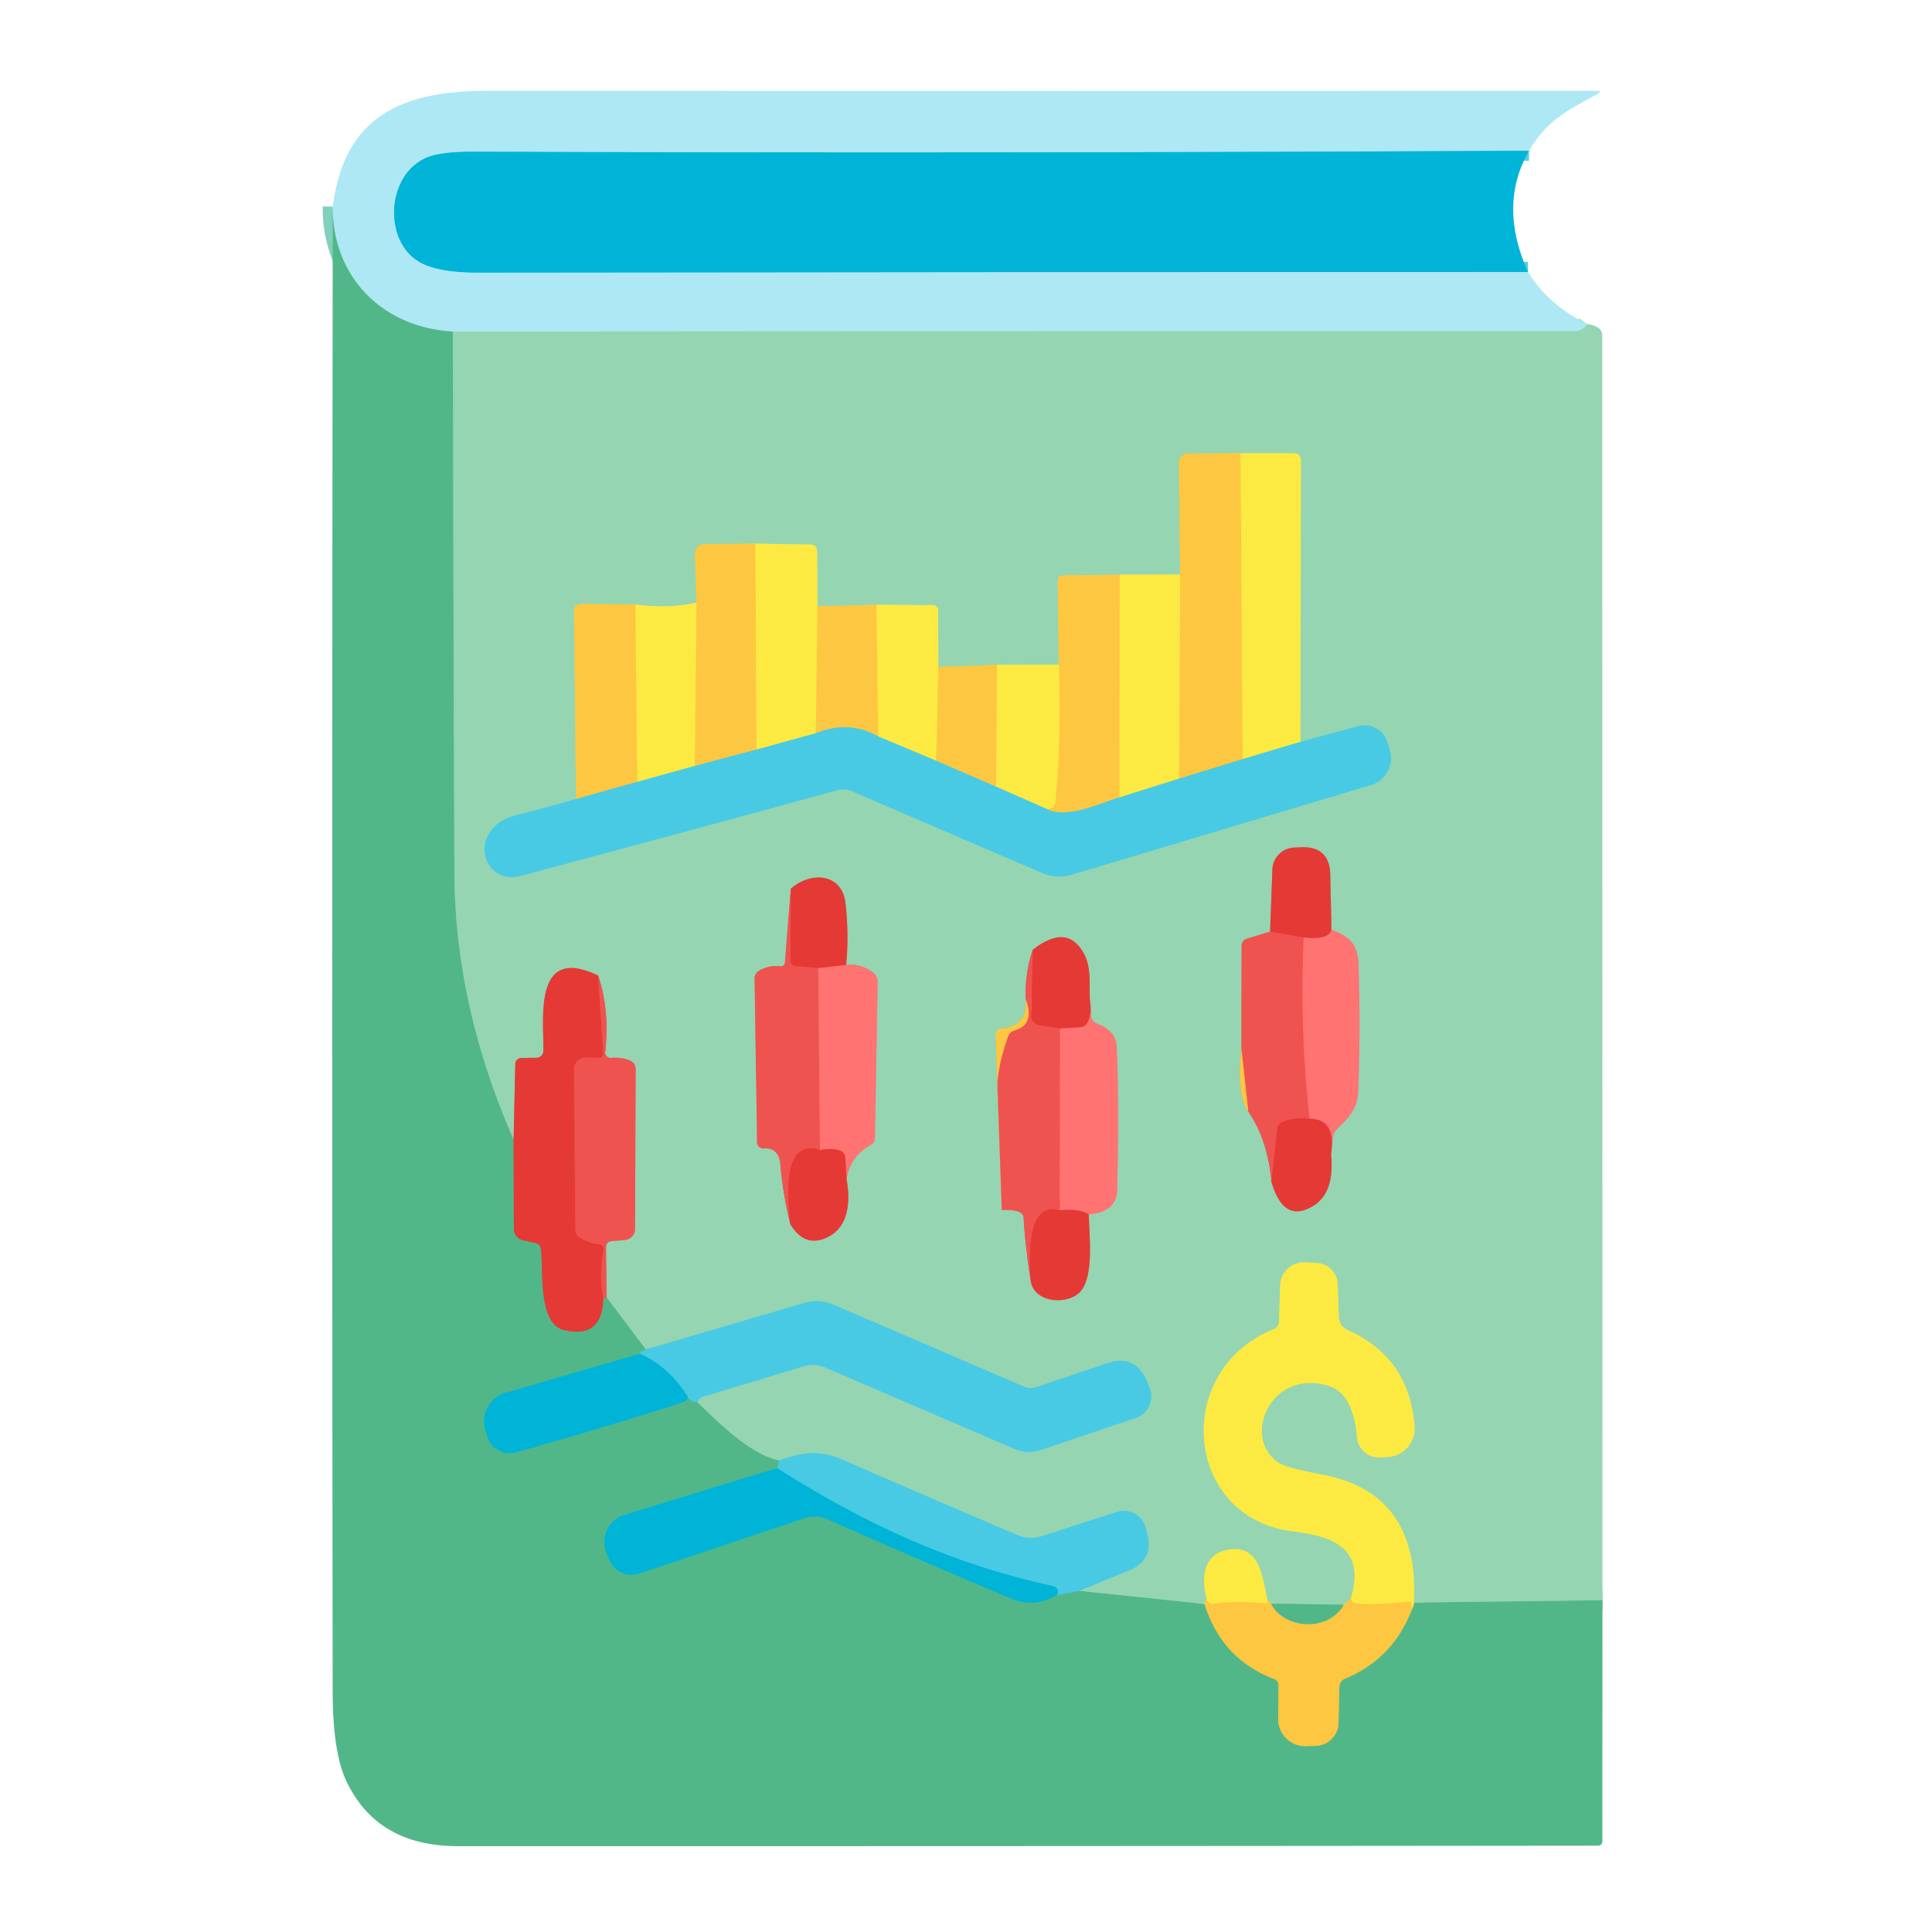 <svg viewBox="0.00 0.00 192.00 192.00" version="1.1" xmlns="http://www.w3.org/2000/svg">
<g stroke-linecap="butt" fill="none" stroke-width="2.00">
<path d="M 151.95 14.98
  Q 99.54 15.26 47.10 15.08
  Q 43.85 15.07 42.47 15.63
  C 38.40 17.29 38.05 23.88 41.64 26.01
  Q 43.47 27.10 47.59 27.09
  Q 99.60 27.02 151.85 27.03" stroke="#57cee6"></path>
<path d="M 157.75 32.22
  Q 157.26 32.91 156.50 32.91
  Q 100.17 32.91 45.01 32.95" stroke="#a1dfd3"></path>
<path d="M 45.01 32.95
  C 37.98 32.57 32.99 27.46 33.07 20.53" stroke="#80d0be"></path>
<path d="M 45.01 32.95
  Q 45.05 59.96 45.16 86.75
  Q 45.21 99.94 51.04 113.24" stroke="#74c69d"></path>
<path d="M 51.04 113.24
  L 51.07 122.15
  A 1.13 1.12 -83.8 0 0 51.94 123.24
  L 53.21 123.53
  Q 53.70 123.64 53.76 124.14
  C 54.02 126.24 53.42 131.56 56.06 132.18
  Q 59.83 133.08 59.97 129.05" stroke="#9c785f"></path>
<path d="M 59.97 129.05
  Q 60.12 128.97 60.27 128.90" stroke="#a1856c"></path>
<path d="M 60.27 128.90
  L 64.19 134.11" stroke="#74c69d"></path>
<path d="M 64.19 134.11
  Q 63.48 134.43 63.57 134.54" stroke="#4dc1b6"></path>
<path d="M 63.57 134.54
  L 50.22 138.42
  A 2.95 2.95 0.0 0 0 48.22 142.07
  L 48.40 142.71
  A 2.37 2.37 0.0 0 0 51.32 144.32
  Q 60.11 141.85 67.85 139.37
  Q 68.41 139.19 68.34 138.79" stroke="#29b6b0"></path>
<path d="M 68.34 138.79
  Q 68.69 139.39 69.31 139.34" stroke="#4dc1b6"></path>
<path d="M 69.31 139.34
  C 71.27 141.26 74.67 144.64 77.45 145.13" stroke="#74c69d"></path>
<path d="M 77.45 145.13
  L 77.23 145.90" stroke="#4dc1b6"></path>
<path d="M 77.23 145.90
  L 62.07 150.54
  A 2.84 2.84 0.0 0 0 60.28 154.35
  L 60.55 155.01
  A 2.42 2.41 69.3 0 0 63.55 156.37
  L 79.96 150.87
  A 3.15 3.15 0.0 0 1 82.22 150.98
  Q 91.17 154.95 100.60 158.91
  Q 102.72 159.80 105.04 158.52" stroke="#29b6b0"></path>
<path d="M 105.04 158.52
  L 107.27 158.09" stroke="#4dc1b6"></path>
<path d="M 107.27 158.09
  L 119.71 159.40" stroke="#74c69d"></path>
<path d="M 119.71 159.40
  Q 121.39 164.85 126.62 166.86
  Q 127.07 167.03 127.06 167.51
  L 127.03 170.81
  A 2.69 2.68 89.3 0 0 129.81 173.53
  L 130.78 173.50
  A 2.33 2.33 0.0 0 0 133.02 171.22
  L 133.10 167.69
  Q 133.11 167.06 133.70 166.81
  Q 138.45 164.82 140.30 159.97" stroke="#a8bf65"></path>
<path d="M 140.30 159.97
  Q 140.48 159.65 140.51 159.26" stroke="#a7d165"></path>
<path d="M 140.51 159.26
  L 159.25 159.03" stroke="#74c69d"></path>
<path d="M 140.51 159.26
  Q 141.06 148.39 131.47 146.56
  Q 127.88 145.88 127.14 145.41
  C 123.28 142.97 126.26 135.94 132.03 137.72
  Q 134.49 138.48 134.85 142.82
  A 2.20 2.19 85.9 0 0 137.18 144.84
  L 137.94 144.79
  A 2.83 2.83 0.0 0 0 140.58 141.75
  Q 140.07 134.94 133.95 132.19
  Q 133.08 131.79 133.05 130.84
  L 132.93 127.60
  A 2.16 2.16 0.0 0 0 130.90 125.52
  L 129.75 125.45
  A 2.39 2.37 2.6 0 0 127.22 127.75
  L 127.11 131.34
  A 0.84 0.82 -10.9 0 1 126.59 132.09
  C 116.50 136.11 117.59 150.81 128.46 152.18
  C 132.47 152.68 135.72 153.80 134.26 158.80" stroke="#c9e07a"></path>
<path d="M 134.26 158.80
  L 133.55 159.48" stroke="#c9ce7a"></path>
<path d="M 133.55 159.48
  L 126.29 159.37" stroke="#74c69d"></path>
<path d="M 126.29 159.37
  Q 126.11 159.03 125.95 159.04" stroke="#c9ce7a"></path>
<path d="M 125.95 159.04
  C 125.47 156.81 125.23 153.22 121.74 154.08
  C 119.57 154.61 119.38 156.95 119.90 158.78" stroke="#c9e07a"></path>
<path d="M 119.90 158.78
  L 119.71 159.40" stroke="#c9ce7a"></path>
<path d="M 107.27 158.09
  L 112.21 156.06
  Q 114.68 155.04 114.01 152.45
  L 113.85 151.83
  A 2.25 2.25 0.0 0 0 110.98 150.26
  L 103.48 152.68
  A 3.33 3.30 47.2 0 1 101.17 152.58
  Q 92.65 148.96 83.75 145.07
  C 81.42 144.05 79.71 144.34 77.45 145.13" stroke="#6fd0cb"></path>
<path d="M 69.31 139.34
  Q 69.39 139.21 69.46 139.11
  Q 69.61 138.88 69.88 138.80
  L 79.84 135.79
  A 3.26 3.23 48.1 0 1 82.06 135.92
  L 100.83 143.99
  A 3.64 3.61 -42.3 0 0 103.42 144.10
  L 112.89 140.90
  A 2.24 2.23 69.5 0 0 114.24 137.93
  L 113.97 137.27
  Q 112.84 134.54 110.04 135.48
  L 102.91 137.88
  Q 102.37 138.06 101.85 137.84
  L 82.85 129.67
  Q 81.42 129.05 79.92 129.49
  L 64.19 134.11" stroke="#6fd0cb"></path>
<path d="M 60.27 128.90
  L 60.22 123.98
  Q 60.21 123.39 60.80 123.34
  L 62.10 123.23
  A 1.10 1.09 -2.0 0 0 63.11 122.15
  L 63.17 106.28
  Q 63.18 105.63 62.57 105.38
  Q 61.70 105.03 60.74 105.14
  A 0.54 0.54 0.0 0 1 60.14 104.54
  Q 60.59 100.30 59.44 96.95" stroke="#c29481"></path>
<path d="M 59.44 96.95
  C 52.99 93.86 54.05 101.13 54.00 104.44
  A 0.69 0.69 0.0 0 1 53.31 105.12
  L 51.81 105.14
  A 0.61 0.61 0.0 0 0 51.21 105.74
  L 51.04 113.24" stroke="#bd8774"></path>
<path d="M 59.44 96.95
  L 59.95 104.63
  Q 59.99 105.13 59.49 105.13
  L 58.19 105.11
  A 1.14 1.14 0.0 0 0 57.04 106.26
  L 57.18 122.19
  A 0.97 0.96 -74.7 0 0 57.65 123.02
  Q 58.52 123.53 59.51 123.65
  Q 60.08 123.72 59.98 124.28
  Q 59.51 126.83 59.97 129.05" stroke="#ea4643"></path>
<path d="M 68.34 138.79
  Q 66.43 135.77 63.57 134.54" stroke="#24bfde"></path>
<path d="M 126.29 159.37
  C 127.71 161.97 132.01 162.17 133.55 159.48" stroke="#a8bf65"></path>
<path d="M 140.30 159.97
  L 140.30 159.62
  Q 140.31 159.12 139.82 159.18
  Q 136.73 159.55 134.74 159.34
  Q 134.31 159.29 134.26 158.80" stroke="#fdd942"></path>
<path d="M 105.04 158.52
  Q 105.36 157.78 104.49 157.59
  C 94.51 155.40 85.89 151.41 77.23 145.90" stroke="#24bfde"></path>
<path d="M 125.95 159.04
  Q 125.98 159.19 125.91 159.31
  Q 125.88 159.37 125.82 159.36
  Q 123.17 159.04 120.52 159.38
  Q 120.21 159.42 120.02 159.16
  Q 119.88 158.97 119.90 158.78" stroke="#fdd942"></path>
<path d="M 117.27 57.10
  L 111.28 57.11" stroke="#c9e07a"></path>
<path d="M 111.28 57.11
  L 105.68 57.18
  Q 105.11 57.19 105.12 57.76
  L 105.22 66.05" stroke="#c9ce7a"></path>
<path d="M 105.22 66.05
  L 99.10 66.07" stroke="#c9e07a"></path>
<path d="M 99.10 66.07
  L 93.25 66.28" stroke="#c9ce7a"></path>
<path d="M 93.25 66.28
  L 93.23 60.66
  A 0.53 0.53 0.0 0 0 92.70 60.14
  L 87.11 60.10" stroke="#c9e07a"></path>
<path d="M 87.11 60.10
  L 81.24 60.24" stroke="#c9ce7a"></path>
<path d="M 81.24 60.24
  L 81.20 54.72
  A 0.60 0.60 0.0 0 0 80.61 54.12
  L 75.08 54.03" stroke="#c9e07a"></path>
<path d="M 75.08 54.03
  L 70.01 54.07
  A 0.95 0.95 0.0 0 0 69.06 55.05
  L 69.21 59.89" stroke="#c9ce7a"></path>
<path d="M 69.21 59.89
  Q 66.43 60.52 63.14 60.07" stroke="#c9e07a"></path>
<path d="M 63.14 60.07
  L 57.70 60.02
  A 0.66 0.65 -0.4 0 0 57.04 60.68
  L 57.25 79.40" stroke="#c9ce7a"></path>
<path d="M 57.25 79.40
  Q 54.70 80.16 51.34 81.01
  C 46.28 82.28 47.90 88.07 51.75 87.04
  Q 67.21 82.92 83.27 78.51
  A 2.08 2.02 48.3 0 1 84.63 78.61
  L 103.55 86.75
  A 4.42 4.41 48.2 0 0 106.53 86.92
  L 136.25 78.01
  A 2.78 2.78 0.0 0 0 138.11 74.53
  L 137.87 73.76
  A 2.36 2.36 0.0 0 0 134.99 72.17
  L 129.24 73.72" stroke="#6fd0cb"></path>
<path d="M 129.24 73.72
  L 129.28 45.79
  Q 129.29 45.05 128.54 45.05
  L 123.29 45.04" stroke="#c9e07a"></path>
<path d="M 123.29 45.04
  L 118.09 45.07
  A 0.93 0.93 0.0 0 0 117.16 46.01
  L 117.27 57.10" stroke="#c9ce7a"></path>
<path d="M 123.29 45.04
  L 123.50 75.44" stroke="#fdd942"></path>
<path d="M 123.50 75.44
  L 117.17 77.38" stroke="#a3c993"></path>
<path d="M 117.17 77.38
  L 117.27 57.10" stroke="#fdd942"></path>
<path d="M 129.24 73.72
  L 123.50 75.44" stroke="#a2da93"></path>
<path d="M 117.17 77.38
  L 111.26 79.24" stroke="#a2da93"></path>
<path d="M 63.33 77.70
  L 57.25 79.40" stroke="#a3c993"></path>
<path d="M 103.97 80.37
  L 98.99 78.18" stroke="#a2da93"></path>
<path d="M 99.10 66.07
  L 98.99 78.18" stroke="#fdd942"></path>
<path d="M 98.99 78.18
  L 93.05 75.61" stroke="#a3c993"></path>
<path d="M 111.28 57.11
  L 111.26 79.24" stroke="#fdd942"></path>
<path d="M 111.26 79.24
  C 109.21 79.86 105.99 81.45 103.97 80.37" stroke="#a3c993"></path>
<path d="M 103.97 80.37
  Q 104.80 80.43 104.87 79.75
  Q 105.45 74.27 105.22 66.05" stroke="#fdd942"></path>
<path d="M 93.25 66.28
  L 93.05 75.61" stroke="#fdd942"></path>
<path d="M 93.05 75.61
  L 87.28 73.19" stroke="#a2da93"></path>
<path d="M 81.24 60.24
  L 81.08 72.87" stroke="#fdd942"></path>
<path d="M 81.08 72.87
  L 75.18 74.49" stroke="#a2da93"></path>
<path d="M 87.11 60.10
  L 87.28 73.19" stroke="#fdd942"></path>
<path d="M 87.28 73.19
  Q 84.34 71.54 81.08 72.87" stroke="#a3c993"></path>
<path d="M 75.08 54.03
  L 75.18 74.49" stroke="#fdd942"></path>
<path d="M 75.18 74.49
  L 69.04 76.12" stroke="#a3c993"></path>
<path d="M 69.04 76.12
  L 69.21 59.89" stroke="#fdd942"></path>
<path d="M 69.04 76.12
  L 63.33 77.70" stroke="#a2da93"></path>
<path d="M 63.33 77.70
  L 63.14 60.07" stroke="#fdd942"></path>
<path d="M 126.22 92.58
  L 123.93 93.28
  Q 123.40 93.44 123.39 94.00
  L 123.37 104.25" stroke="#c29481"></path>
<path d="M 123.37 104.25
  Q 122.88 108.68 124.05 110.46" stroke="#c9ce7a"></path>
<path d="M 124.05 110.46
  Q 125.99 113.29 126.36 117.47" stroke="#c29481"></path>
<path d="M 126.36 117.47
  Q 127.58 121.66 130.54 119.82
  Q 132.65 118.51 132.28 114.72" stroke="#bd8774"></path>
<path d="M 132.28 114.72
  L 132.45 113.03
  A 1.27 1.26 -19.8 0 1 132.83 112.23
  C 133.99 111.10 134.89 110.26 134.97 108.50
  Q 135.22 102.14 135.00 95.74
  C 134.93 93.79 134.02 93.01 132.32 92.42" stroke="#caa493"></path>
<path d="M 132.32 92.42
  L 132.20 86.96
  Q 132.15 84.09 129.28 84.20
  L 128.61 84.23
  A 2.26 2.25 -0.3 0 0 126.45 86.40
  L 126.22 92.58" stroke="#bd8774"></path>
<path d="M 132.32 92.42
  Q 132.03 93.45 129.55 93.17" stroke="#f25654"></path>
<path d="M 129.55 93.17
  L 126.22 92.58" stroke="#ea4643"></path>
<path d="M 130.14 111.18
  Q 128.85 110.99 127.51 111.47
  Q 126.99 111.65 126.93 112.21
  L 126.36 117.47" stroke="#ea4643"></path>
<path d="M 124.05 110.46
  L 123.37 104.25" stroke="#f68d49"></path>
<path d="M 132.28 114.72
  Q 132.80 111.18 130.14 111.18" stroke="#f25654"></path>
<path d="M 130.14 111.18
  Q 129.14 102.40 129.55 93.17" stroke="#f76362"></path>
<path d="M 78.59 88.32
  L 78.01 95.68
  A 0.38 0.38 0.0 0 1 77.58 96.03
  Q 76.45 95.90 75.49 96.43
  Q 74.99 96.71 74.99 97.29
  L 75.24 113.53
  A 0.61 0.61 0.0 0 0 75.89 114.13
  Q 77.42 114.02 77.56 115.76
  Q 77.79 118.54 78.54 121.65" stroke="#c29481"></path>
<path d="M 78.54 121.65
  Q 79.88 123.88 81.92 123.09
  C 84.36 122.16 84.54 119.46 84.13 117.19" stroke="#bd8774"></path>
<path d="M 84.13 117.19
  Q 84.43 114.95 86.60 113.74
  A 0.68 0.68 0.0 0 0 86.95 113.16
  L 87.22 97.59
  A 1.16 1.14 -71.7 0 0 86.75 96.64
  Q 85.57 95.74 84.09 95.90" stroke="#caa493"></path>
<path d="M 84.09 95.90
  Q 84.38 92.84 84.02 89.75
  C 83.68 86.80 80.63 86.54 78.59 88.32" stroke="#bd8774"></path>
<path d="M 84.09 95.90
  L 81.32 96.22" stroke="#f25654"></path>
<path d="M 81.32 96.22
  L 79.09 96.01
  Q 78.55 95.96 78.55 95.41
  L 78.59 88.32" stroke="#ea4643"></path>
<path d="M 81.32 96.22
  L 81.49 114.29" stroke="#f76362"></path>
<path d="M 81.49 114.29
  Q 77.53 113.01 78.54 121.65" stroke="#ea4643"></path>
<path d="M 84.13 117.19
  L 84.01 115.03
  A 0.76 0.76 0.0 0 0 83.51 114.36
  Q 82.68 114.06 81.49 114.29" stroke="#f25654"></path>
<path d="M 102.64 94.39
  Q 101.85 96.67 101.94 99.31" stroke="#c29481"></path>
<path d="M 101.94 99.31
  Q 102.14 101.98 99.49 102.23
  A 0.59 0.59 0.0 0 0 98.95 102.84
  L 99.56 120.26" stroke="#c9ce7a"></path>
<path d="M 99.56 120.26
  Q 101.67 120.16 101.72 121.01
  Q 101.91 123.92 102.41 127.13" stroke="#c29481"></path>
<path d="M 102.41 127.13
  C 102.62 129.57 106.32 129.79 107.49 128.20
  C 108.70 126.55 108.25 122.82 108.20 120.69" stroke="#bd8774"></path>
<path d="M 108.20 120.69
  Q 110.97 120.44 111.02 118.28
  Q 111.23 109.61 110.97 103.99
  Q 110.90 102.41 108.98 101.72
  A 0.84 0.82 8.5 0 1 108.44 101.01
  L 108.30 99.27" stroke="#caa493"></path>
<path d="M 108.30 99.27
  C 108.26 97.75 108.44 96.07 107.71 94.75
  Q 106.04 91.72 102.64 94.39" stroke="#bd8774"></path>
<path d="M 108.30 99.27
  Q 108.55 100.68 108.10 101.59
  Q 107.86 102.07 107.32 102.10
  L 105.35 102.22" stroke="#f25654"></path>
<path d="M 105.35 102.22
  L 103.19 101.87
  A 0.87 0.87 0.0 0 1 102.46 100.99
  L 102.64 94.39" stroke="#ea4643"></path>
<path d="M 108.20 120.69
  Q 107.28 120.09 105.32 120.27" stroke="#f25654"></path>
<path d="M 105.35 102.22
  L 105.32 120.27" stroke="#f76362"></path>
<path d="M 105.32 120.27
  Q 101.90 119.31 102.41 127.13" stroke="#ea4643"></path>
<path d="M 99.56 120.26
  Q 99.34 114.19 99.12 108.25
  Q 99.05 106.23 100.17 103.02
  Q 100.34 102.54 100.83 102.40
  Q 102.86 101.83 101.94 99.31" stroke="#f68d49"></path>
</g>
<path d="M 151.95 14.98
  Q 99.54 15.26 47.10 15.08
  Q 43.85 15.07 42.47 15.63
  C 38.40 17.29 38.05 23.88 41.64 26.01
  Q 43.47 27.10 47.59 27.09
  Q 99.60 27.02 151.85 27.03
  Q 153.86 30.30 157.75 32.22
  Q 157.26 32.91 156.50 32.91
  Q 100.17 32.91 45.01 32.95
  C 37.98 32.57 32.99 27.46 33.07 20.53
  C 34.21 11.55 39.93 9.03 48.39 9.03
  Q 103.51 9.05 158.66 9.03
  Q 159.36 9.03 158.74 9.36
  C 155.59 11.03 153.69 12.05 151.95 14.98
  Z" fill="#ade8f4"></path>
<path d="M 151.95 14.98
  Q 148.86 20.39 151.85 27.03
  Q 99.60 27.02 47.59 27.09
  Q 43.47 27.10 41.64 26.01
  C 38.05 23.88 38.40 17.29 42.47 15.63
  Q 43.85 15.07 47.10 15.08
  Q 99.54 15.26 151.95 14.98
  Z" fill="#00b4d8"></path>
<path d="M 33.07 20.53
  C 32.99 27.46 37.98 32.57 45.01 32.95
  Q 45.05 59.96 45.16 86.75
  Q 45.21 99.94 51.04 113.24
  L 51.07 122.15
  A 1.13 1.12 -83.8 0 0 51.94 123.24
  L 53.21 123.53
  Q 53.70 123.64 53.76 124.14
  C 54.02 126.24 53.42 131.56 56.06 132.18
  Q 59.83 133.08 59.97 129.05
  Q 60.12 128.97 60.27 128.90
  L 64.19 134.11
  Q 63.48 134.43 63.57 134.54
  L 50.22 138.42
  A 2.95 2.95 0.0 0 0 48.22 142.07
  L 48.40 142.71
  A 2.37 2.37 0.0 0 0 51.32 144.32
  Q 60.11 141.85 67.85 139.37
  Q 68.41 139.19 68.34 138.79
  Q 68.69 139.39 69.31 139.34
  C 71.27 141.26 74.67 144.64 77.45 145.13
  L 77.23 145.90
  L 62.07 150.54
  A 2.84 2.84 0.0 0 0 60.28 154.35
  L 60.55 155.01
  A 2.42 2.41 69.3 0 0 63.55 156.37
  L 79.96 150.87
  A 3.15 3.15 0.0 0 1 82.22 150.98
  Q 91.17 154.95 100.60 158.91
  Q 102.72 159.80 105.04 158.52
  L 107.27 158.09
  L 119.71 159.40
  Q 121.39 164.85 126.62 166.86
  Q 127.07 167.03 127.06 167.51
  L 127.03 170.81
  A 2.69 2.68 89.3 0 0 129.81 173.53
  L 130.78 173.50
  A 2.33 2.33 0.0 0 0 133.02 171.22
  L 133.10 167.69
  Q 133.11 167.06 133.70 166.81
  Q 138.45 164.82 140.30 159.97
  Q 140.48 159.65 140.51 159.26
  L 159.25 159.03
  L 159.24 183.00
  A 0.42 0.42 0.0 0 1 158.82 183.42
  Q 102.20 183.48 45.50 183.47
  Q 37.54 183.47 34.46 177.09
  Q 33.07 174.20 33.06 168.18
  Q 32.97 94.36 33.07 20.53
  Z" fill="#52b788"></path>
<path d="M 157.75 32.22
  Q 158.32 32.27 158.78 32.54
  Q 159.23 32.81 159.23 33.33
  L 159.25 159.03
  L 140.51 159.26
  Q 141.06 148.39 131.47 146.56
  Q 127.88 145.88 127.14 145.41
  C 123.28 142.97 126.26 135.94 132.03 137.72
  Q 134.49 138.48 134.85 142.82
  A 2.20 2.19 85.9 0 0 137.18 144.84
  L 137.94 144.79
  A 2.83 2.83 0.0 0 0 140.58 141.75
  Q 140.07 134.94 133.95 132.19
  Q 133.08 131.79 133.05 130.84
  L 132.93 127.60
  A 2.16 2.16 0.0 0 0 130.90 125.52
  L 129.75 125.45
  A 2.39 2.37 2.6 0 0 127.22 127.75
  L 127.11 131.34
  A 0.84 0.82 -10.9 0 1 126.59 132.09
  C 116.50 136.11 117.59 150.81 128.46 152.18
  C 132.47 152.68 135.72 153.80 134.26 158.80
  L 133.55 159.48
  L 126.29 159.37
  Q 126.11 159.03 125.95 159.04
  C 125.47 156.81 125.23 153.22 121.74 154.08
  C 119.57 154.61 119.38 156.95 119.90 158.78
  L 119.71 159.40
  L 107.27 158.09
  L 112.21 156.06
  Q 114.68 155.04 114.01 152.45
  L 113.85 151.83
  A 2.25 2.25 0.0 0 0 110.98 150.26
  L 103.48 152.68
  A 3.33 3.30 47.2 0 1 101.17 152.58
  Q 92.65 148.96 83.75 145.07
  C 81.42 144.05 79.71 144.34 77.45 145.13
  C 74.67 144.64 71.27 141.26 69.31 139.34
  Q 69.39 139.21 69.46 139.11
  Q 69.61 138.88 69.88 138.80
  L 79.84 135.79
  A 3.26 3.23 48.1 0 1 82.06 135.92
  L 100.83 143.99
  A 3.64 3.61 -42.3 0 0 103.42 144.10
  L 112.89 140.90
  A 2.24 2.23 69.5 0 0 114.24 137.93
  L 113.97 137.27
  Q 112.84 134.54 110.04 135.48
  L 102.91 137.88
  Q 102.37 138.06 101.85 137.84
  L 82.85 129.67
  Q 81.42 129.05 79.92 129.49
  L 64.19 134.11
  L 60.27 128.90
  L 60.22 123.98
  Q 60.21 123.39 60.80 123.34
  L 62.10 123.23
  A 1.10 1.09 -2.0 0 0 63.11 122.15
  L 63.17 106.28
  Q 63.18 105.63 62.57 105.38
  Q 61.70 105.03 60.74 105.14
  A 0.54 0.54 0.0 0 1 60.14 104.54
  Q 60.59 100.30 59.44 96.95
  C 52.99 93.86 54.05 101.13 54.00 104.44
  A 0.69 0.69 0.0 0 1 53.31 105.12
  L 51.81 105.14
  A 0.61 0.61 0.0 0 0 51.21 105.74
  L 51.04 113.24
  Q 45.21 99.94 45.16 86.75
  Q 45.05 59.96 45.01 32.95
  Q 100.17 32.91 156.50 32.91
  Q 157.26 32.91 157.75 32.22
  Z
  M 117.27 57.10
  L 111.28 57.11
  L 105.68 57.18
  Q 105.11 57.19 105.12 57.76
  L 105.22 66.05
  L 99.10 66.07
  L 93.25 66.28
  L 93.23 60.66
  A 0.53 0.53 0.0 0 0 92.70 60.14
  L 87.11 60.10
  L 81.24 60.24
  L 81.20 54.72
  A 0.60 0.60 0.0 0 0 80.61 54.12
  L 75.08 54.03
  L 70.01 54.07
  A 0.95 0.95 0.0 0 0 69.06 55.05
  L 69.21 59.89
  Q 66.43 60.52 63.14 60.07
  L 57.70 60.02
  A 0.66 0.65 -0.4 0 0 57.04 60.68
  L 57.25 79.40
  Q 54.70 80.16 51.34 81.01
  C 46.28 82.28 47.90 88.07 51.75 87.04
  Q 67.21 82.92 83.27 78.51
  A 2.08 2.02 48.3 0 1 84.63 78.61
  L 103.55 86.75
  A 4.42 4.41 48.2 0 0 106.53 86.92
  L 136.25 78.01
  A 2.78 2.78 0.0 0 0 138.11 74.53
  L 137.87 73.76
  A 2.36 2.36 0.0 0 0 134.99 72.17
  L 129.24 73.72
  L 129.28 45.79
  Q 129.29 45.05 128.54 45.05
  L 123.29 45.04
  L 118.09 45.07
  A 0.93 0.93 0.0 0 0 117.16 46.01
  L 117.27 57.10
  Z
  M 126.22 92.58
  L 123.93 93.28
  Q 123.40 93.44 123.39 94.00
  L 123.37 104.25
  Q 122.88 108.68 124.05 110.46
  Q 125.99 113.29 126.36 117.47
  Q 127.58 121.66 130.54 119.82
  Q 132.65 118.51 132.28 114.72
  L 132.45 113.03
  A 1.27 1.26 -19.8 0 1 132.83 112.23
  C 133.99 111.10 134.89 110.26 134.97 108.50
  Q 135.22 102.14 135.00 95.74
  C 134.93 93.79 134.02 93.01 132.32 92.42
  L 132.20 86.96
  Q 132.15 84.09 129.28 84.20
  L 128.61 84.23
  A 2.26 2.25 -0.3 0 0 126.45 86.40
  L 126.22 92.58
  Z
  M 78.59 88.32
  L 78.01 95.68
  A 0.38 0.38 0.0 0 1 77.58 96.03
  Q 76.45 95.90 75.49 96.43
  Q 74.99 96.71 74.99 97.29
  L 75.24 113.53
  A 0.61 0.61 0.0 0 0 75.89 114.13
  Q 77.42 114.02 77.56 115.76
  Q 77.79 118.54 78.54 121.65
  Q 79.88 123.88 81.92 123.09
  C 84.36 122.16 84.54 119.46 84.13 117.19
  Q 84.43 114.95 86.60 113.74
  A 0.68 0.68 0.0 0 0 86.95 113.16
  L 87.22 97.59
  A 1.16 1.14 -71.7 0 0 86.75 96.64
  Q 85.57 95.74 84.09 95.90
  Q 84.38 92.84 84.02 89.75
  C 83.68 86.80 80.63 86.54 78.59 88.32
  Z
  M 102.64 94.39
  Q 101.85 96.67 101.94 99.31
  Q 102.14 101.98 99.49 102.23
  A 0.59 0.59 0.0 0 0 98.95 102.84
  L 99.56 120.26
  Q 101.67 120.16 101.72 121.01
  Q 101.91 123.92 102.41 127.13
  C 102.62 129.57 106.32 129.79 107.49 128.20
  C 108.70 126.55 108.25 122.82 108.20 120.69
  Q 110.97 120.44 111.02 118.28
  Q 111.23 109.61 110.97 103.99
  Q 110.90 102.41 108.98 101.72
  A 0.84 0.82 8.5 0 1 108.44 101.01
  L 108.30 99.27
  C 108.26 97.75 108.44 96.07 107.71 94.75
  Q 106.04 91.72 102.64 94.39
  Z" fill="#95d5b2"></path>
<path d="M 123.29 45.04
  L 123.50 75.44
  L 117.17 77.38
  L 117.27 57.10
  L 117.16 46.01
  A 0.93 0.93 0.0 0 1 118.09 45.07
  L 123.29 45.04
  Z" fill="#fdc741"></path>
<path d="M 123.29 45.04
  L 128.54 45.05
  Q 129.29 45.05 129.28 45.79
  L 129.24 73.72
  L 123.50 75.44
  L 123.29 45.04
  Z" fill="#fcea42"></path>
<path d="M 75.08 54.03
  L 75.18 74.49
  L 69.04 76.12
  L 69.21 59.89
  L 69.06 55.05
  A 0.95 0.95 0.0 0 1 70.01 54.07
  L 75.08 54.03
  Z" fill="#fdc741"></path>
<path d="M 75.08 54.03
  L 80.61 54.12
  A 0.60 0.60 0.0 0 1 81.20 54.72
  L 81.24 60.24
  L 81.08 72.87
  L 75.18 74.49
  L 75.08 54.03
  Z" fill="#fcea42"></path>
<path d="M 111.28 57.11
  L 111.26 79.24
  C 109.21 79.86 105.99 81.45 103.97 80.37
  Q 104.80 80.43 104.87 79.75
  Q 105.45 74.27 105.22 66.05
  L 105.12 57.76
  Q 105.11 57.19 105.68 57.18
  L 111.28 57.11
  Z" fill="#fdc741"></path>
<path d="M 111.28 57.11
  L 117.27 57.10
  L 117.17 77.38
  L 111.26 79.24
  L 111.28 57.11
  Z" fill="#fcea42"></path>
<path d="M 69.21 59.89
  L 69.04 76.12
  L 63.33 77.70
  L 63.14 60.07
  Q 66.43 60.52 69.21 59.89
  Z" fill="#fcea42"></path>
<path d="M 63.14 60.07
  L 63.33 77.70
  L 57.25 79.40
  L 57.04 60.68
  A 0.66 0.65 -0.4 0 1 57.70 60.02
  L 63.14 60.07
  Z" fill="#fdc741"></path>
<path d="M 87.11 60.10
  L 87.28 73.19
  Q 84.34 71.54 81.08 72.87
  L 81.24 60.24
  L 87.11 60.10
  Z" fill="#fdc741"></path>
<path d="M 87.11 60.10
  L 92.70 60.14
  A 0.53 0.53 0.0 0 1 93.23 60.66
  L 93.25 66.28
  L 93.05 75.61
  L 87.28 73.19
  L 87.11 60.10
  Z" fill="#fcea42"></path>
<path d="M 99.10 66.07
  L 98.99 78.18
  L 93.05 75.61
  L 93.25 66.28
  L 99.10 66.07
  Z" fill="#fdc741"></path>
<path d="M 99.10 66.07
  L 105.22 66.05
  Q 105.45 74.27 104.87 79.75
  Q 104.80 80.43 103.97 80.37
  L 98.99 78.18
  L 99.10 66.07
  Z" fill="#fcea42"></path>
<path d="M 87.28 73.19
  L 93.05 75.61
  L 98.99 78.18
  L 103.97 80.37
  C 105.99 81.45 109.21 79.86 111.26 79.24
  L 117.17 77.38
  L 123.50 75.44
  L 129.24 73.72
  L 134.99 72.17
  A 2.36 2.36 0.0 0 1 137.87 73.76
  L 138.11 74.53
  A 2.78 2.78 0.0 0 1 136.25 78.01
  L 106.53 86.92
  A 4.42 4.41 48.2 0 1 103.55 86.75
  L 84.63 78.61
  A 2.08 2.02 48.3 0 0 83.27 78.51
  Q 67.21 82.92 51.75 87.04
  C 47.90 88.07 46.28 82.28 51.34 81.01
  Q 54.70 80.16 57.25 79.40
  L 63.33 77.70
  L 69.04 76.12
  L 75.18 74.49
  L 81.08 72.87
  Q 84.34 71.54 87.28 73.19
  Z" fill="#48cae4"></path>
<path d="M 132.32 92.42
  Q 132.03 93.45 129.55 93.17
  L 126.22 92.58
  L 126.45 86.40
  A 2.26 2.25 -0.3 0 1 128.61 84.23
  L 129.28 84.20
  Q 132.15 84.09 132.20 86.96
  L 132.32 92.42
  Z" fill="#e53935"></path>
<path d="M 84.09 95.90
  L 81.32 96.22
  L 79.09 96.01
  Q 78.55 95.96 78.55 95.41
  L 78.59 88.32
  C 80.63 86.54 83.68 86.80 84.02 89.75
  Q 84.38 92.84 84.09 95.90
  Z" fill="#e53935"></path>
<path d="M 78.59 88.32
  L 78.55 95.41
  Q 78.55 95.96 79.09 96.01
  L 81.32 96.22
  L 81.49 114.29
  Q 77.53 113.01 78.54 121.65
  Q 77.79 118.54 77.56 115.76
  Q 77.42 114.02 75.89 114.13
  A 0.61 0.61 0.0 0 1 75.24 113.53
  L 74.99 97.29
  Q 74.99 96.71 75.49 96.43
  Q 76.45 95.90 77.58 96.03
  A 0.38 0.38 0.0 0 0 78.01 95.68
  L 78.59 88.32
  Z" fill="#ef5350"></path>
<path d="M 132.32 92.42
  C 134.02 93.01 134.93 93.79 135.00 95.74
  Q 135.22 102.14 134.97 108.50
  C 134.89 110.26 133.99 111.10 132.83 112.23
  A 1.27 1.26 -19.8 0 0 132.45 113.03
  L 132.28 114.72
  Q 132.80 111.18 130.14 111.18
  Q 129.14 102.40 129.55 93.17
  Q 132.03 93.45 132.32 92.42
  Z" fill="#ff7373"></path>
<path d="M 126.22 92.58
  L 129.55 93.17
  Q 129.14 102.40 130.14 111.18
  Q 128.85 110.99 127.51 111.47
  Q 126.99 111.65 126.93 112.21
  L 126.36 117.47
  Q 125.99 113.29 124.05 110.46
  L 123.37 104.25
  L 123.39 94.00
  Q 123.40 93.44 123.93 93.28
  L 126.22 92.58
  Z" fill="#ef5350"></path>
<path d="M 108.30 99.27
  Q 108.55 100.68 108.10 101.59
  Q 107.86 102.07 107.32 102.10
  L 105.35 102.22
  L 103.19 101.87
  A 0.87 0.87 0.0 0 1 102.46 100.99
  L 102.64 94.39
  Q 106.04 91.72 107.71 94.75
  C 108.44 96.07 108.26 97.75 108.30 99.27
  Z" fill="#e53935"></path>
<path d="M 102.64 94.39
  L 102.46 100.99
  A 0.87 0.87 0.0 0 0 103.19 101.87
  L 105.35 102.22
  L 105.32 120.27
  Q 101.90 119.31 102.41 127.13
  Q 101.91 123.92 101.72 121.01
  Q 101.67 120.16 99.56 120.26
  Q 99.34 114.19 99.12 108.25
  Q 99.05 106.23 100.17 103.02
  Q 100.34 102.54 100.83 102.40
  Q 102.86 101.83 101.94 99.31
  Q 101.85 96.67 102.64 94.39
  Z" fill="#ef5350"></path>
<path d="M 84.09 95.90
  Q 85.57 95.74 86.75 96.64
  A 1.16 1.14 -71.7 0 1 87.22 97.59
  L 86.95 113.16
  A 0.68 0.68 0.0 0 1 86.60 113.74
  Q 84.43 114.95 84.13 117.19
  L 84.01 115.03
  A 0.76 0.76 0.0 0 0 83.51 114.36
  Q 82.68 114.06 81.49 114.29
  L 81.32 96.22
  L 84.09 95.90
  Z" fill="#ff7373"></path>
<path d="M 59.44 96.95
  L 59.95 104.63
  Q 59.99 105.13 59.49 105.13
  L 58.19 105.11
  A 1.14 1.14 0.0 0 0 57.04 106.26
  L 57.18 122.19
  A 0.97 0.96 -74.7 0 0 57.65 123.02
  Q 58.52 123.53 59.51 123.65
  Q 60.08 123.72 59.98 124.28
  Q 59.51 126.83 59.97 129.05
  Q 59.83 133.08 56.06 132.18
  C 53.42 131.56 54.02 126.24 53.76 124.14
  Q 53.70 123.64 53.21 123.53
  L 51.94 123.24
  A 1.13 1.12 -83.8 0 1 51.07 122.15
  L 51.04 113.24
  L 51.21 105.74
  A 0.61 0.61 0.0 0 1 51.81 105.14
  L 53.31 105.12
  A 0.69 0.69 0.0 0 0 54.00 104.44
  C 54.05 101.13 52.99 93.86 59.44 96.95
  Z" fill="#e53935"></path>
<path d="M 59.44 96.95
  Q 60.59 100.30 60.14 104.54
  A 0.54 0.54 0.0 0 0 60.74 105.14
  Q 61.70 105.03 62.57 105.38
  Q 63.18 105.63 63.17 106.28
  L 63.11 122.15
  A 1.10 1.09 -2.0 0 1 62.10 123.23
  L 60.80 123.34
  Q 60.21 123.39 60.22 123.98
  L 60.27 128.90
  Q 60.12 128.97 59.97 129.05
  Q 59.51 126.83 59.98 124.28
  Q 60.08 123.72 59.51 123.65
  Q 58.52 123.53 57.65 123.02
  A 0.97 0.96 -74.7 0 1 57.18 122.19
  L 57.04 106.26
  A 1.14 1.14 0.0 0 1 58.19 105.11
  L 59.49 105.13
  Q 59.99 105.13 59.95 104.63
  L 59.44 96.95
  Z" fill="#ef5350"></path>
<path d="M 101.94 99.31
  Q 102.86 101.83 100.83 102.40
  Q 100.34 102.54 100.17 103.02
  Q 99.05 106.23 99.12 108.25
  Q 99.34 114.19 99.56 120.26
  L 98.95 102.84
  A 0.59 0.59 0.0 0 1 99.49 102.23
  Q 102.14 101.98 101.94 99.31
  Z" fill="#fdc741"></path>
<path d="M 108.30 99.27
  L 108.44 101.01
  A 0.84 0.82 8.5 0 0 108.98 101.72
  Q 110.90 102.41 110.97 103.99
  Q 111.23 109.61 111.02 118.28
  Q 110.97 120.44 108.20 120.69
  Q 107.28 120.09 105.32 120.27
  L 105.35 102.22
  L 107.32 102.10
  Q 107.86 102.07 108.10 101.59
  Q 108.55 100.68 108.30 99.27
  Z" fill="#ff7373"></path>
<path d="M 123.37 104.25
  L 124.05 110.46
  Q 122.88 108.68 123.37 104.25
  Z" fill="#fdc741"></path>
<path d="M 130.14 111.18
  Q 132.80 111.18 132.28 114.72
  Q 132.65 118.51 130.54 119.82
  Q 127.58 121.66 126.36 117.47
  L 126.93 112.21
  Q 126.99 111.65 127.51 111.47
  Q 128.85 110.99 130.14 111.18
  Z" fill="#e53935"></path>
<path d="M 81.49 114.29
  Q 82.68 114.06 83.51 114.36
  A 0.76 0.76 0.0 0 1 84.01 115.03
  L 84.13 117.19
  C 84.54 119.46 84.36 122.16 81.92 123.09
  Q 79.88 123.88 78.54 121.65
  Q 77.53 113.01 81.49 114.29
  Z" fill="#e53935"></path>
<path d="M 105.32 120.27
  Q 107.28 120.09 108.20 120.69
  C 108.25 122.82 108.70 126.55 107.49 128.20
  C 106.32 129.79 102.62 129.57 102.41 127.13
  Q 101.90 119.31 105.32 120.27
  Z" fill="#e53935"></path>
<path d="M 140.51 159.26
  Q 140.48 159.65 140.30 159.97
  L 140.30 159.62
  Q 140.31 159.12 139.82 159.18
  Q 136.73 159.55 134.74 159.34
  Q 134.31 159.29 134.26 158.80
  C 135.72 153.80 132.47 152.68 128.46 152.18
  C 117.59 150.81 116.50 136.11 126.59 132.09
  A 0.84 0.82 -10.9 0 0 127.11 131.34
  L 127.22 127.75
  A 2.39 2.37 2.6 0 1 129.75 125.45
  L 130.90 125.52
  A 2.16 2.16 0.0 0 1 132.93 127.60
  L 133.05 130.84
  Q 133.08 131.79 133.95 132.19
  Q 140.07 134.94 140.58 141.75
  A 2.83 2.83 0.0 0 1 137.94 144.79
  L 137.18 144.84
  A 2.20 2.19 85.9 0 1 134.85 142.82
  Q 134.49 138.48 132.03 137.72
  C 126.26 135.94 123.28 142.97 127.14 145.41
  Q 127.88 145.88 131.47 146.56
  Q 141.06 148.39 140.51 159.26
  Z" fill="#fcea42"></path>
<path d="M 69.31 139.34
  Q 68.69 139.39 68.34 138.79
  Q 66.43 135.77 63.57 134.54
  Q 63.48 134.43 64.19 134.11
  L 79.92 129.49
  Q 81.42 129.05 82.85 129.67
  L 101.85 137.84
  Q 102.37 138.06 102.91 137.88
  L 110.04 135.48
  Q 112.84 134.54 113.97 137.27
  L 114.24 137.93
  A 2.24 2.23 69.5 0 1 112.89 140.90
  L 103.42 144.10
  A 3.64 3.61 -42.3 0 1 100.83 143.99
  L 82.06 135.92
  A 3.26 3.23 48.1 0 0 79.84 135.79
  L 69.88 138.80
  Q 69.61 138.88 69.46 139.11
  Q 69.39 139.21 69.31 139.34
  Z" fill="#48cae4"></path>
<path d="M 63.57 134.54
  Q 66.43 135.77 68.34 138.79
  Q 68.41 139.19 67.85 139.37
  Q 60.11 141.85 51.32 144.32
  A 2.37 2.37 0.0 0 1 48.40 142.71
  L 48.22 142.07
  A 2.95 2.95 0.0 0 1 50.22 138.42
  L 63.57 134.54
  Z" fill="#00b4d8"></path>
<path d="M 107.27 158.09
  L 105.04 158.52
  Q 105.36 157.78 104.49 157.59
  C 94.51 155.40 85.89 151.41 77.23 145.90
  L 77.45 145.13
  C 79.71 144.34 81.42 144.05 83.75 145.07
  Q 92.65 148.96 101.17 152.58
  A 3.33 3.30 47.2 0 0 103.48 152.68
  L 110.98 150.26
  A 2.25 2.25 0.0 0 1 113.85 151.83
  L 114.01 152.45
  Q 114.68 155.04 112.21 156.06
  L 107.27 158.09
  Z" fill="#48cae4"></path>
<path d="M 77.23 145.90
  C 85.89 151.41 94.51 155.40 104.49 157.59
  Q 105.36 157.78 105.04 158.52
  Q 102.72 159.80 100.60 158.91
  Q 91.17 154.95 82.22 150.98
  A 3.15 3.15 0.0 0 0 79.96 150.87
  L 63.55 156.37
  A 2.42 2.41 69.3 0 1 60.55 155.01
  L 60.28 154.35
  A 2.84 2.84 0.0 0 1 62.07 150.54
  L 77.23 145.90
  Z" fill="#00b4d8"></path>
<path d="M 125.95 159.04
  Q 125.98 159.19 125.91 159.31
  Q 125.88 159.37 125.82 159.36
  Q 123.17 159.04 120.52 159.38
  Q 120.21 159.42 120.02 159.16
  Q 119.88 158.97 119.90 158.78
  C 119.38 156.95 119.57 154.61 121.74 154.08
  C 125.23 153.22 125.47 156.81 125.95 159.04
  Z" fill="#fcea42"></path>
<path d="M 119.90 158.78
  Q 119.88 158.97 120.02 159.16
  Q 120.21 159.42 120.52 159.38
  Q 123.17 159.04 125.82 159.36
  Q 125.88 159.37 125.91 159.31
  Q 125.98 159.19 125.95 159.04
  Q 126.11 159.03 126.29 159.37
  C 127.71 161.97 132.01 162.17 133.55 159.48
  L 134.26 158.80
  Q 134.31 159.29 134.74 159.34
  Q 136.73 159.55 139.82 159.18
  Q 140.31 159.12 140.30 159.62
  L 140.30 159.97
  Q 138.45 164.82 133.70 166.81
  Q 133.11 167.06 133.10 167.69
  L 133.02 171.22
  A 2.33 2.33 0.0 0 1 130.78 173.50
  L 129.81 173.53
  A 2.69 2.68 89.3 0 1 127.03 170.81
  L 127.06 167.51
  Q 127.07 167.03 126.62 166.86
  Q 121.39 164.85 119.71 159.40
  L 119.90 158.78
  Z" fill="#fdc741"></path>
<path d="M 126.29 159.37
  L 133.55 159.48
  C 132.01 162.17 127.71 161.97 126.29 159.37
  Z" fill="#52b788"></path>
</svg>
